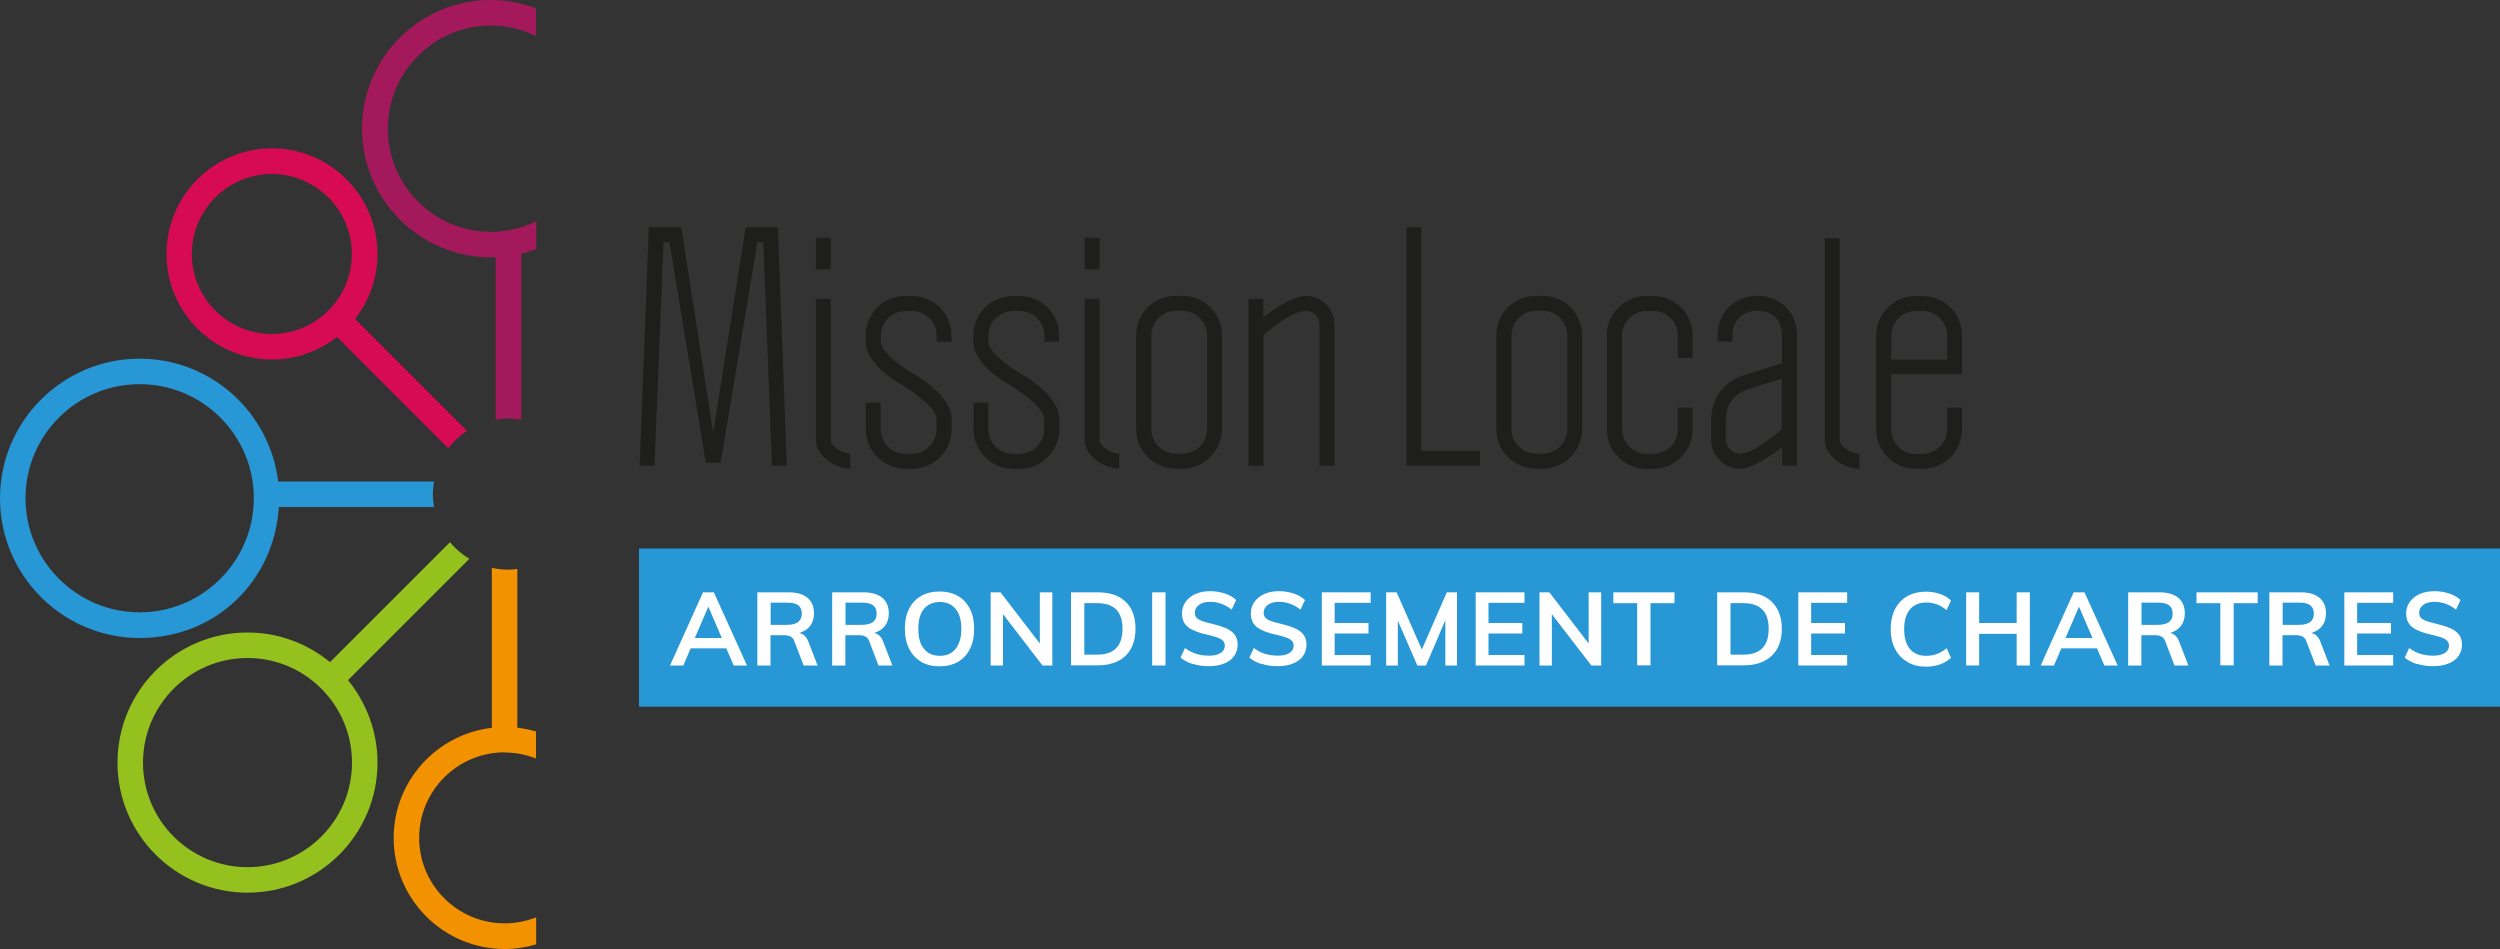 <?xml version="1.0" encoding="UTF-8"?><svg id="Calque_2" xmlns="http://www.w3.org/2000/svg" width="150" height="56.94" viewBox="0 0 150 56.94"><rect x="0" y="0" width="150" height="56.94" fill="#333333" stroke="none"/><defs><style>.cls-1{fill:#fff;}.cls-2{fill:#2897d5;}.cls-3{fill:#f39200;}.cls-4{fill:#1e1e1c;}.cls-5{fill:#d60b52;}.cls-6{fill:#95c11f;}.cls-7{fill:#a3195b;}</style></defs><g id="Calque_1-2"><g><g><path class="cls-4" d="m46.67,13.64l.54,14.3h-.89l-.52-13.4h-.36l-2.2,13.22h-.89l-2.18-13.22h-.36l-.54,13.4h-.89l.55-14.3h1.95l1.91,12.33,1.95-12.33h1.93,0Z"/><path class="cls-4" d="m49.84,16.16h-.89v-1.89h.89v1.89Zm-.89,1.77h.89v8.47c0,.36.68.82,1.18.82v.89c-.95,0-2.07-.77-2.07-1.72v-8.47h0Z"/><path class="cls-4" d="m52.84,20.49c0,.82,2.06,2,2.06,2,0,0,2.2,1.22,2.2,2.65v.61c0,1.3-1.05,2.38-2.38,2.38h-.39c-1.32,0-2.38-1.07-2.38-2.38v-1.59h.89v1.59c0,.82.66,1.48,1.48,1.48h.39c.82,0,1.48-.66,1.48-1.48v-.61c0-.82-2.11-2.07-2.11-2.07,0,0-2.14-1.14-2.14-2.57v-.36c0-1.32,1.05-2.38,2.38-2.38h.39c1.32,0,2.38,1.05,2.38,2.38v.36h-.89v-.36c0-.82-.66-1.48-1.48-1.48h-.39c-.82,0-1.48.66-1.48,1.48v.36h0Z"/><path class="cls-4" d="m59.3,20.49c0,.82,2.06,2,2.06,2,0,0,2.2,1.22,2.2,2.65v.61c0,1.3-1.05,2.38-2.38,2.38h-.39c-1.32,0-2.38-1.07-2.38-2.38v-1.59h.89v1.59c0,.82.66,1.48,1.48,1.48h.39c.82,0,1.48-.66,1.48-1.48v-.61c0-.82-2.11-2.07-2.11-2.07,0,0-2.14-1.14-2.14-2.57v-.36c0-1.32,1.05-2.38,2.38-2.38h.39c1.32,0,2.38,1.05,2.38,2.38v.36h-.89v-.36c0-.82-.66-1.48-1.48-1.48h-.39c-.82,0-1.48.66-1.48,1.48v.36h0Z"/><path class="cls-4" d="m65.97,16.16h-.89v-1.89h.89v1.89Zm-.89,1.77h.89v8.47c0,.36.68.82,1.18.82v.89c-.95,0-2.07-.77-2.07-1.72v-8.47h0Z"/><path class="cls-4" d="m73.32,25.74c0,1.3-1.05,2.38-2.38,2.38h-.39c-1.32,0-2.38-1.07-2.38-2.38v-5.61c0-1.32,1.05-2.38,2.38-2.38h.39c1.32,0,2.38,1.05,2.38,2.38v5.61Zm-.89-5.61c0-.82-.66-1.48-1.48-1.48h-.39c-.82,0-1.48.66-1.48,1.48v5.61c0,.82.66,1.48,1.48,1.48h.39c.82,0,1.48-.66,1.48-1.48v-5.61Z"/><path class="cls-4" d="m74.91,27.94v-10.01h.89v1.11s1.59-1.29,2.54-1.29,1.72.77,1.72,1.72v8.47h-.89v-8.47c0-.5-.41-.82-.82-.82-.95,0-2.54,1.47-2.54,1.47v7.83h-.9Z"/><path class="cls-4" d="m85.26,27.05h3.54v.89h-4.41v-14.3h.88v13.4Z"/><path class="cls-4" d="m94.93,25.74c0,1.3-1.05,2.38-2.38,2.38h-.39c-1.32,0-2.38-1.07-2.38-2.38v-5.61c0-1.32,1.05-2.38,2.38-2.38h.39c1.32,0,2.38,1.05,2.38,2.38v5.61Zm-.89-5.61c0-.82-.66-1.48-1.48-1.48h-.39c-.82,0-1.48.66-1.48,1.48v5.61c0,.82.66,1.48,1.48,1.48h.39c.82,0,1.48-.66,1.48-1.48v-5.61Z"/><path class="cls-4" d="m100.67,24.46h.89v1.29c0,1.3-1.05,2.38-2.38,2.38h-.39c-1.32,0-2.38-1.07-2.38-2.38v-5.61c0-1.32,1.05-2.38,2.38-2.38h.39c1.32,0,2.38,1.05,2.38,2.38v1.34h-.89v-1.34c0-.82-.66-1.48-1.48-1.48h-.39c-.82,0-1.48.66-1.48,1.48v5.61c0,.82.66,1.48,1.48,1.48h.39c.82,0,1.48-.66,1.48-1.48v-1.29Z"/><path class="cls-4" d="m106.91,20.13c0-.93-.55-1.48-1.48-1.48s-1.48.64-1.48,1.48v.36h-.89v-.36c0-1.43,1.05-2.38,2.38-2.38s2.38.95,2.38,2.38v7.81h-.89v-1.11s-1.59,1.29-2.54,1.29-1.72-.77-1.72-1.72v-1.23c0-1.25.75-2.2,1.77-2.59l2.48-.79v-1.66h0Zm-3.36,6.27c0,.41.41.82.82.82.95,0,2.54-1.48,2.54-1.48v-3.02l-2.11.66c-.84.32-1.25,1-1.25,1.79v1.23h0Z"/><path class="cls-4" d="m109.49,14.29h.89v12.12c0,.36.68.82,1.18.82v.89c-.95,0-2.07-.77-2.07-1.72v-12.12h0Z"/><path class="cls-4" d="m115.35,27.23c.82,0,1.48-.66,1.48-1.48v-1.29h.89v1.29c0,1.32-1.05,2.38-2.38,2.38h-.39c-1.32,0-2.38-1.05-2.38-2.38v-5.61c0-1.32,1.05-2.38,2.38-2.38h.39c1.32,0,2.38,1.05,2.38,2.38v2.31h-4.25v3.31c0,.82.66,1.48,1.48,1.48h.39Zm1.48-5.66v-1.43c0-.82-.66-1.48-1.48-1.48h-.39c-.82,0-1.48.66-1.48,1.48v1.43h3.36,0Z"/></g><rect class="cls-2" x="38.34" y="32.91" width="111.66" height="9.49"/><g><path class="cls-1" d="m43.58,38.9h-2.14l-.44,1.03h-.8l1.98-4.39h.65l1.99,4.39h-.8l-.44-1.03h0Zm-.27-.62l-.81-1.88-.81,1.88h1.62Z"/><path class="cls-1" d="m49.06,39.93h-.84l-.56-1.46c-.05-.14-.13-.23-.23-.28-.1-.05-.24-.08-.4-.08h-.8v1.82h-.79v-4.39h1.88c.5,0,.87.11,1.13.33.26.22.39.53.39.94,0,.29-.08.54-.23.74-.15.2-.37.35-.66.43.26.05.45.23.56.54l.54,1.4h0Zm-1.84-2.44c.3,0,.52-.06.67-.17.14-.11.22-.28.22-.5s-.07-.39-.21-.5-.36-.16-.67-.16h-.99v1.33h.99,0Z"/><path class="cls-1" d="m53.55,39.93h-.84l-.56-1.46c-.05-.14-.13-.23-.23-.28-.1-.05-.24-.08-.4-.08h-.8v1.82h-.79v-4.39h1.88c.5,0,.87.11,1.13.33.26.22.39.53.39.94,0,.29-.08.54-.23.74s-.37.35-.66.43c.26.05.45.23.56.54l.54,1.4h0Zm-1.84-2.44c.3,0,.52-.06.67-.17.14-.11.22-.28.22-.5s-.07-.39-.21-.5c-.14-.11-.36-.16-.67-.16h-.99v1.33h.99,0Z"/><path class="cls-1" d="m55.28,39.71c-.31-.18-.56-.44-.73-.78s-.26-.74-.26-1.2.08-.85.25-1.19c.17-.34.41-.6.72-.78.31-.18.69-.27,1.11-.27s.8.09,1.11.27c.31.18.55.44.72.78.17.34.25.74.25,1.19s-.08.86-.25,1.2c-.17.34-.41.6-.72.78s-.68.27-1.11.27-.79-.09-1.11-.27h0Zm2.06-.78c.22-.28.34-.68.34-1.2s-.11-.91-.34-1.19-.54-.42-.95-.42-.72.14-.95.41c-.23.28-.34.67-.34,1.2s.11.92.34,1.2c.22.28.54.42.95.42s.72-.14.95-.42h0Z"/><path class="cls-1" d="m63.14,35.54v4.39h-.59l-2.37-3.08v3.08h-.74v-4.39h.59l2.36,3.07v-3.07h.74,0Z"/><path class="cls-1" d="m64.26,35.54h1.61c.72,0,1.28.19,1.67.57.4.38.59.92.59,1.61s-.2,1.24-.59,1.62-.95.58-1.67.58h-1.61v-4.39h0Zm1.57,3.74c1.01,0,1.52-.52,1.52-1.55s-.5-1.54-1.52-1.54h-.77v3.09h.77Z"/><path class="cls-1" d="m69.13,35.54h.8v4.39h-.8v-4.39Z"/><path class="cls-1" d="m71.58,39.85c-.29-.09-.54-.22-.75-.39l.27-.58c.21.16.44.28.67.35s.49.11.76.11c.3,0,.54-.05.71-.16.17-.11.25-.26.25-.45,0-.16-.08-.29-.23-.38s-.41-.17-.76-.25c-.55-.12-.95-.27-1.2-.46-.25-.19-.38-.46-.38-.83,0-.26.07-.49.21-.69s.34-.36.59-.48c.26-.11.55-.17.89-.17.31,0,.6.05.88.14s.5.22.68.39l-.27.58c-.39-.31-.82-.47-1.29-.47-.28,0-.51.06-.67.18s-.25.28-.25.48c0,.17.07.3.22.39.15.09.39.17.75.25.36.09.66.18.89.28s.41.23.53.39.18.36.18.59c0,.26-.07.49-.21.69s-.34.35-.6.45c-.26.11-.57.16-.93.16-.34,0-.65-.04-.95-.14h0Z"/><path class="cls-1" d="m75.71,39.85c-.29-.09-.54-.22-.75-.39l.27-.58c.21.16.44.28.67.35s.49.11.76.11c.3,0,.54-.05.71-.16.17-.11.25-.26.25-.45,0-.16-.08-.29-.23-.38s-.41-.17-.76-.25c-.55-.12-.95-.27-1.2-.46-.25-.19-.38-.46-.38-.83,0-.26.07-.49.21-.69s.34-.36.59-.48c.26-.11.55-.17.89-.17.31,0,.6.05.88.14s.5.22.68.39l-.27.58c-.39-.31-.82-.47-1.29-.47-.28,0-.51.06-.67.18s-.25.28-.25.48c0,.17.07.3.22.39.15.09.39.17.75.25.36.09.66.18.89.28s.41.23.53.39.18.36.18.59c0,.26-.07.49-.21.69s-.34.35-.6.45c-.26.11-.57.16-.93.16-.34,0-.65-.04-.95-.14h0Z"/><path class="cls-1" d="m79.31,35.54h2.93v.63h-2.16v1.21h2.03v.63h-2.03v1.29h2.16v.63h-2.93v-4.39h0Z"/><path class="cls-1" d="m87.42,35.54v4.39h-.7v-2.72l-1.16,2.72h-.52l-1.17-2.69v2.69h-.7v-4.39h.63l1.51,3.43,1.5-3.43h.63Z"/><path class="cls-1" d="m88.54,35.54h2.93v.63h-2.16v1.21h2.03v.63h-2.03v1.29h2.16v.63h-2.93v-4.39h0Z"/><path class="cls-1" d="m96.07,35.54v4.39h-.59l-2.37-3.08v3.08h-.74v-4.39h.59l2.36,3.07v-3.07h.74,0Z"/><path class="cls-1" d="m98.23,36.19h-1.43v-.65h3.67v.65h-1.44v3.73h-.8v-3.73h0Z"/><path class="cls-1" d="m103.03,35.54h1.61c.72,0,1.28.19,1.67.57s.6.92.6,1.61-.2,1.24-.6,1.62c-.4.38-.95.58-1.67.58h-1.61v-4.39h0Zm1.57,3.74c1.01,0,1.52-.52,1.52-1.55s-.5-1.54-1.52-1.54h-.77v3.09h.77Z"/><path class="cls-1" d="m107.9,35.54h2.93v.63h-2.16v1.21h2.03v.63h-2.03v1.29h2.16v.63h-2.93v-4.39h0Z"/><path class="cls-1" d="m114.44,39.71c-.32-.18-.57-.45-.74-.78-.17-.34-.26-.74-.26-1.19s.09-.85.26-1.19c.17-.34.42-.6.74-.78s.7-.27,1.13-.27c.3,0,.57.05.84.14s.48.22.65.39l-.26.58c-.2-.16-.39-.28-.59-.35-.2-.07-.41-.11-.63-.11-.42,0-.75.14-.98.41s-.35.67-.35,1.18.11.91.34,1.19c.23.28.56.42.99.42.22,0,.43-.04.63-.11s.39-.19.59-.35l.26.58c-.17.16-.39.29-.65.39-.26.09-.54.14-.84.14-.43,0-.81-.09-1.13-.28h0Z"/><path class="cls-1" d="m121.79,35.54v4.39h-.79v-1.9h-2.25v1.9h-.78v-4.39h.78v1.84h2.25v-1.84h.79Z"/><path class="cls-1" d="m125.82,38.9h-2.14l-.44,1.03h-.8l1.98-4.39h.65l1.99,4.39h-.8l-.44-1.03h0Zm-.27-.62l-.81-1.88-.81,1.88h1.61Z"/><path class="cls-1" d="m131.31,39.93h-.84l-.56-1.46c-.05-.14-.13-.23-.23-.28-.1-.05-.24-.08-.4-.08h-.8v1.82h-.79v-4.39h1.88c.5,0,.87.11,1.13.33.26.22.39.53.39.94,0,.29-.08.54-.23.74s-.37.35-.66.43c.26.05.45.23.56.54l.54,1.4h0Zm-1.84-2.44c.3,0,.52-.06.67-.17s.22-.28.22-.5-.07-.39-.21-.5c-.14-.11-.36-.16-.67-.16h-.99v1.33h.99,0Z"/><path class="cls-1" d="m133.22,36.19h-1.43v-.65h3.67v.65h-1.44v3.73h-.8v-3.73h0Z"/><path class="cls-1" d="m139.78,39.93h-.84l-.56-1.46c-.05-.14-.13-.23-.23-.28-.1-.05-.24-.08-.4-.08h-.8v1.82h-.79v-4.39h1.88c.5,0,.87.11,1.13.33.26.22.39.53.39.94,0,.29-.08.54-.23.74-.15.2-.37.35-.66.43.26.05.45.23.56.54l.54,1.4h0Zm-1.84-2.44c.3,0,.52-.06.67-.17s.22-.28.22-.5-.07-.39-.21-.5-.36-.16-.67-.16h-.99v1.33h.99,0Z"/><path class="cls-1" d="m140.66,35.54h2.93v.63h-2.16v1.21h2.03v.63h-2.03v1.29h2.16v.63h-2.93v-4.39h0Z"/><path class="cls-1" d="m145.03,39.85c-.29-.09-.54-.22-.75-.39l.27-.58c.21.16.44.28.67.35s.49.11.76.11c.3,0,.54-.05.71-.16.17-.11.25-.26.25-.45,0-.16-.08-.29-.23-.38-.15-.09-.41-.17-.76-.25-.55-.12-.95-.27-1.2-.46s-.38-.46-.38-.83c0-.26.07-.49.21-.69s.34-.36.6-.48c.26-.11.55-.17.89-.17.31,0,.6.05.88.14s.5.22.68.39l-.27.58c-.39-.31-.82-.47-1.29-.47-.28,0-.51.06-.67.18s-.25.28-.25.48c0,.17.07.3.22.39.15.09.39.17.75.25.36.09.66.18.89.28s.41.23.53.39.18.36.18.59c0,.26-.07.49-.21.69s-.34.35-.6.45c-.26.11-.57.16-.93.16-.34,0-.65-.04-.95-.14h0Z"/></g><g><path class="cls-2" d="m8.38,36.74c-3.77,0-6.85-3.07-6.85-6.85s3.07-6.84,6.85-6.84,6.85,3.07,6.85,6.84-3.07,6.85-6.85,6.85m17.66-7.85h-9.35c-.5-4.14-4.03-7.37-8.31-7.37-4.62,0-8.38,3.76-8.38,8.38s3.76,8.38,8.38,8.38,8.08-3.48,8.35-7.86h9.31c-.04-.25-.07-.5-.07-.76s.03-.52.07-.76"/><path class="cls-5" d="m11.51,15.24c0-2.65,2.16-4.8,4.8-4.8s4.8,2.15,4.8,4.8-2.15,4.8-4.8,4.8-4.8-2.15-4.8-4.8m9.79,3.9c.84-1.08,1.35-2.43,1.35-3.9,0-3.49-2.84-6.34-6.33-6.34s-6.33,2.84-6.33,6.34,2.84,6.33,6.33,6.33c1.47,0,2.82-.51,3.9-1.35l6.68,6.68c.31-.41.69-.76,1.12-1.05l-6.72-6.72h0Z"/><path class="cls-7" d="m29.44,1.53c.98,0,1.9.23,2.72.64V.5c-.85-.32-1.76-.5-2.72-.5-4.26,0-7.72,3.47-7.72,7.72s3.47,7.72,7.72,7.72c.1,0,.2-.01.3-.01v9.75c.25-.04.5-.07.77-.07s.52.03.77.07v-9.96c.31-.07.6-.17.9-.28v-1.67c-.82.41-1.75.64-2.72.64-3.42,0-6.19-2.78-6.19-6.19s2.78-6.19,6.19-6.19"/><path class="cls-3" d="m30.27,45.15c.67,0,1.3.13,1.89.36v-1.62c-.36-.11-.74-.18-1.12-.23v-9.52c-.18.02-.36.04-.54.04-.34,0-.67-.04-.99-.11v9.6c-3.31.38-5.89,3.2-5.89,6.61,0,3.67,2.99,6.66,6.66,6.66.66,0,1.29-.1,1.89-.28v-1.62c-.59.23-1.22.36-1.89.36-2.83,0-5.13-2.3-5.13-5.13s2.3-5.13,5.13-5.13"/><path class="cls-6" d="m21.12,45.76c0,3.46-2.81,6.27-6.27,6.27s-6.27-2.81-6.27-6.27,2.81-6.28,6.27-6.28,6.27,2.82,6.27,6.28m7.04-12.23c-.44-.27-.84-.6-1.16-1l-7.2,7.2c-1.35-1.11-3.07-1.78-4.95-1.78-4.3,0-7.8,3.5-7.8,7.81s3.5,7.8,7.8,7.8,7.8-3.5,7.8-7.8c0-1.88-.67-3.6-1.77-4.95l7.28-7.28h0Z"/></g></g></g></svg>